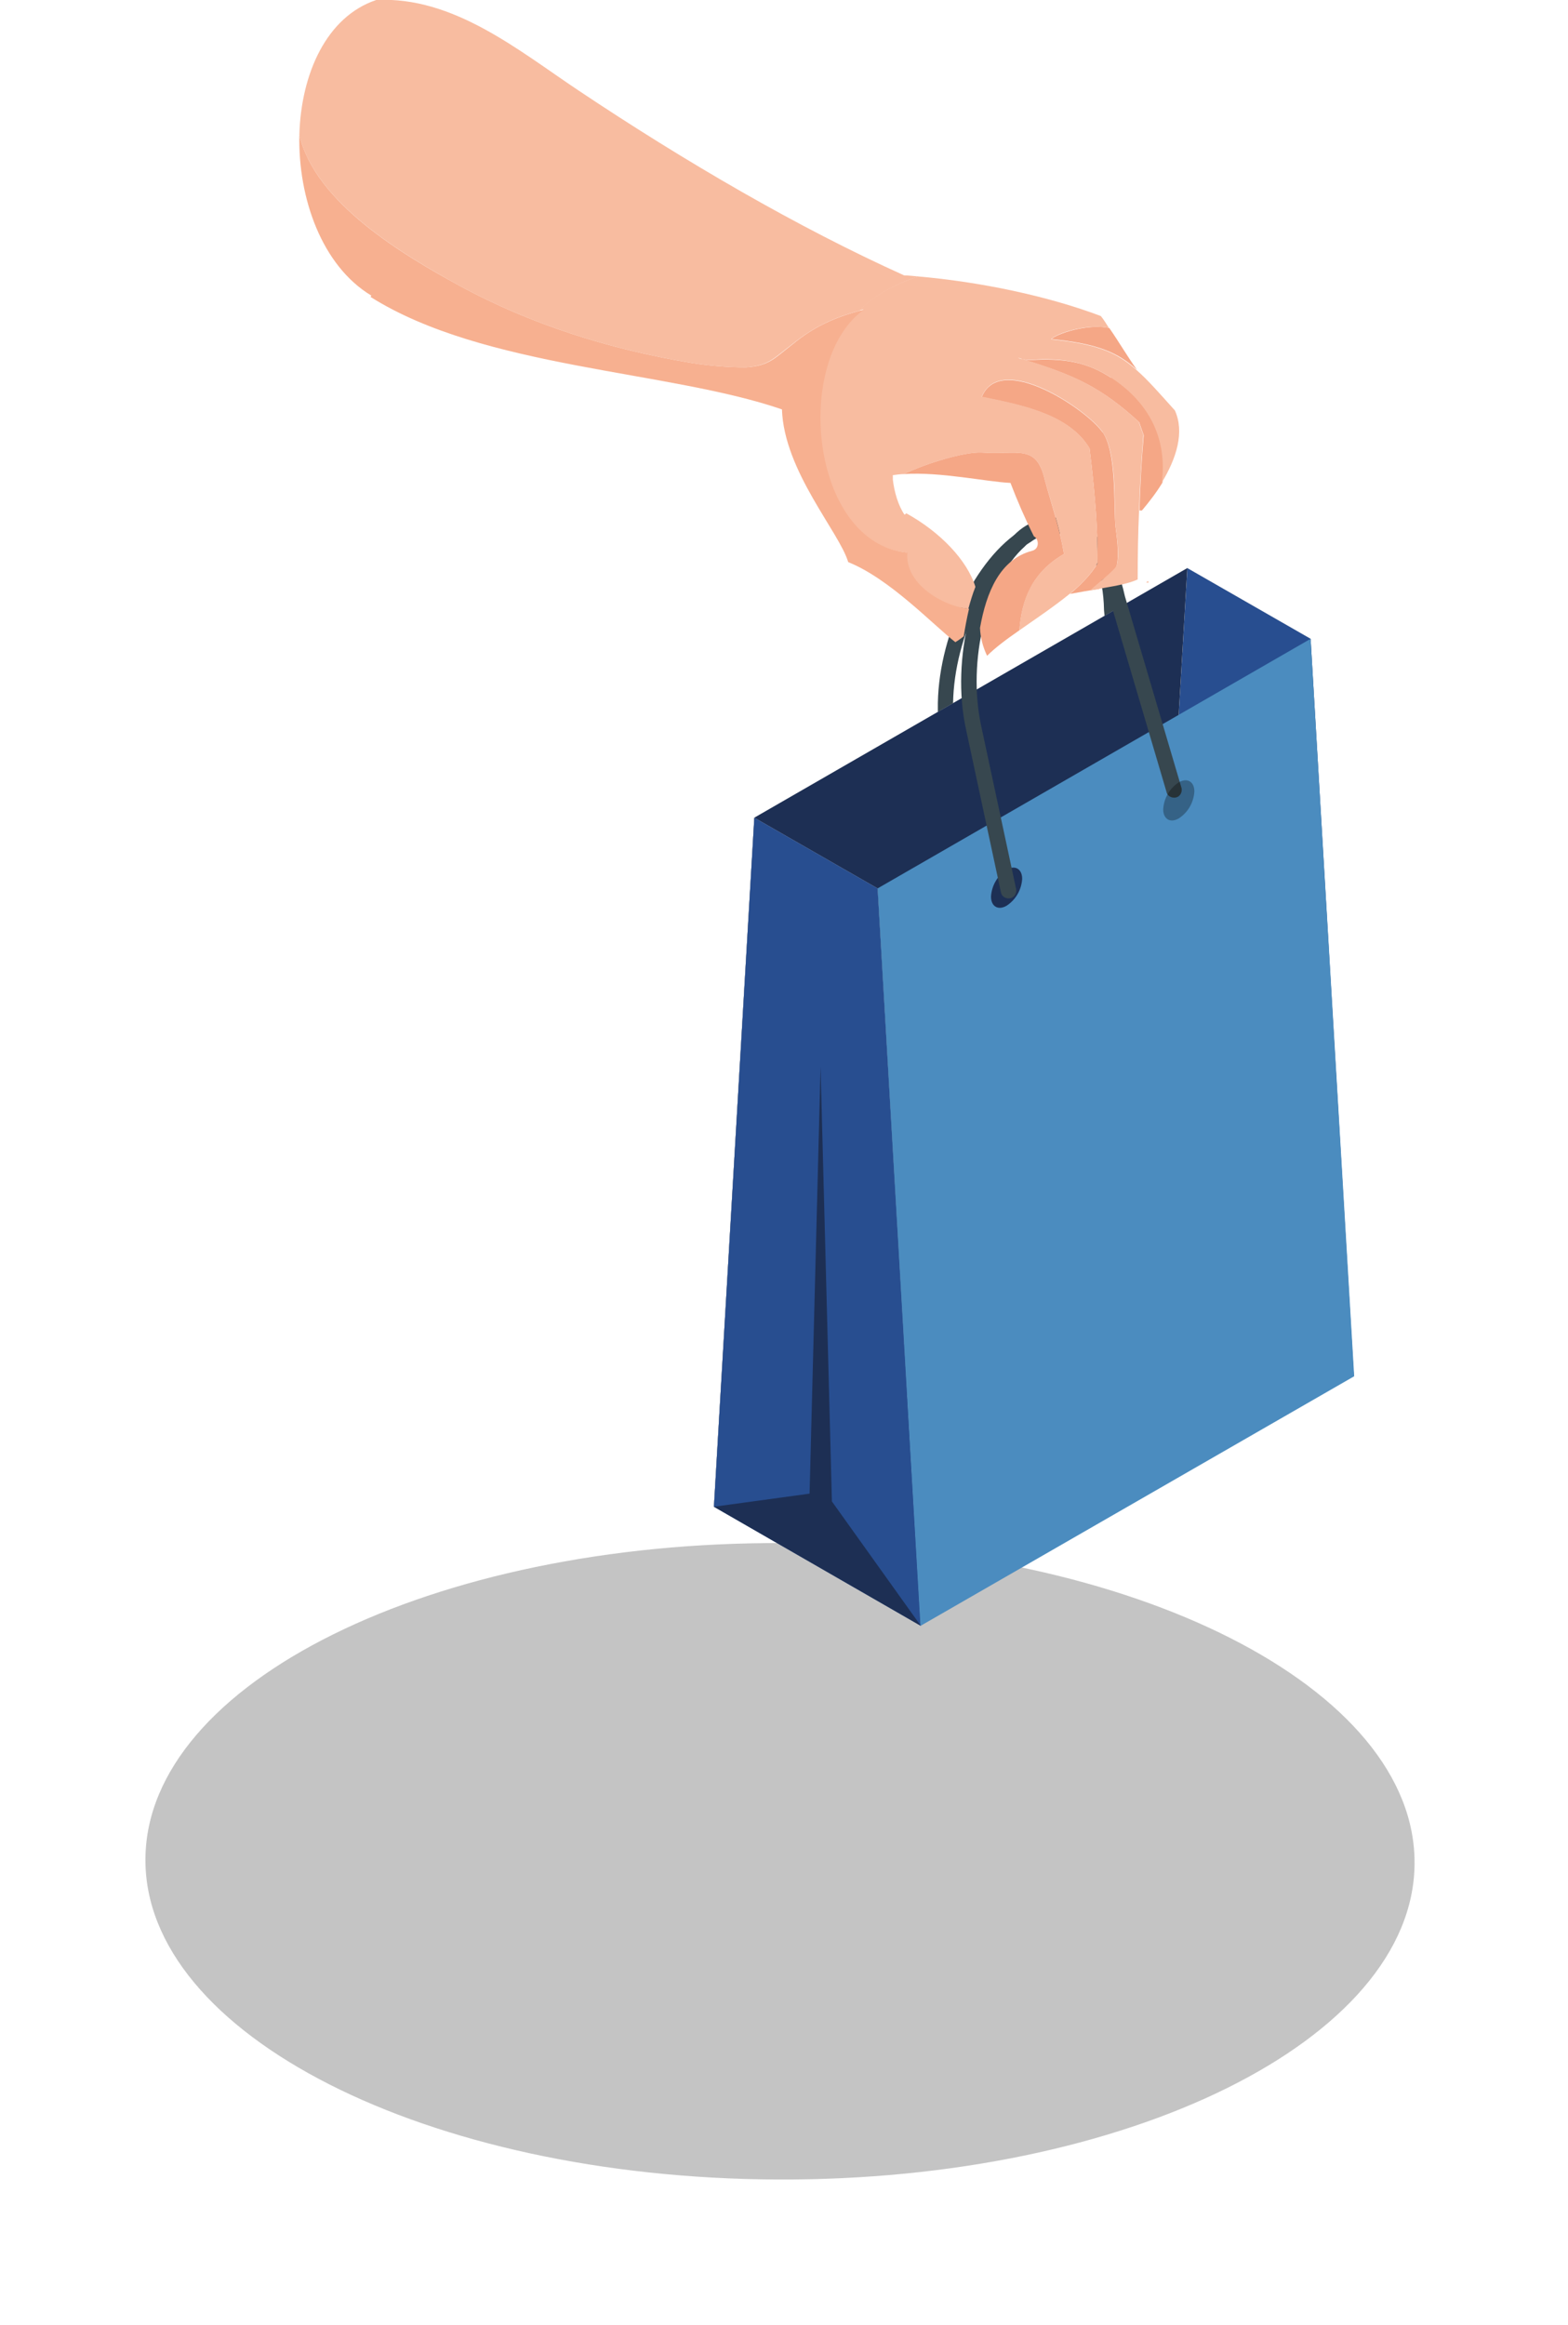 <svg width="110" height="163" viewBox="0 0 110 163" fill="none" xmlns="http://www.w3.org/2000/svg">
<g filter="url(#filter0_f_9_656)">
<path d="M54.517 152.819C79.103 152.927 99.124 143.025 99.236 130.702C99.347 118.379 79.507 108.303 54.921 108.195C30.335 108.087 10.314 117.989 10.202 130.312C10.091 142.635 29.931 152.711 54.517 152.819Z" fill="#C4C4C4"/>
</g>
<g clip-path="url(#clip0_9_656)">
<path d="M75.885 36.81C74.567 36.141 72.976 36.265 71.758 37.108C68.403 39.115 65.718 44.767 65.793 49.749L65.966 61.474C65.966 61.772 66.215 61.995 66.513 61.995C66.812 61.995 67.035 61.747 67.035 61.449L66.861 49.725C66.787 45.089 69.223 39.834 72.305 38C73.2 37.331 74.368 37.231 75.363 37.703C76.655 38.421 77.401 40.281 77.451 42.784L78.718 56.74C78.718 57.037 78.967 57.26 79.265 57.26C79.563 57.26 79.787 57.012 79.787 56.715L78.519 42.759C78.47 39.834 77.525 37.653 75.885 36.761V36.81Z" fill="#37474F"/>
<path d="M94.976 96.5L91.943 44.792L83.293 39.834L80.459 88.146L94.976 96.5Z" fill="#C5C5C4"/>
<path d="M94.976 96.5L91.943 44.792L83.293 39.834L80.459 88.146L94.976 96.5Z" fill="#284E90"/>
<path d="M52.917 57.335L50.083 105.646L80.459 88.146L83.292 39.834L52.917 57.335Z" fill="#C5C5C4"/>
<path d="M52.917 57.335L50.083 105.646L80.459 88.146L83.292 39.834L52.917 57.335Z" fill="#1D2F54"/>
<path d="M52.917 57.334L61.567 62.292L64.6 114L50.083 105.646L52.917 57.334Z" fill="#C5C5C4"/>
<path d="M52.917 57.334L61.567 62.292L64.6 114L50.083 105.646L52.917 57.334Z" fill="#284E90"/>
<path d="M64.6 114L58.361 105.275L57.565 74.785L56.794 104.729L50.083 105.646L64.6 114Z" fill="#1D2F54"/>
<path d="M91.943 44.792L61.567 62.292L64.575 114L95 96.499L91.943 44.792ZM70.615 63.507C70.019 63.854 69.522 63.556 69.522 62.862C69.571 62.094 69.969 61.4 70.615 60.978C71.212 60.631 71.709 60.929 71.709 61.623C71.659 62.391 71.262 63.085 70.615 63.507Z" fill="#4B8CBF"/>
<path d="M75.115 36.438C73.673 36.042 72.156 36.463 71.137 37.529C68.229 40.132 66.713 46.23 67.757 51.088L70.218 62.565C70.267 62.862 70.566 63.036 70.864 62.986C71.162 62.937 71.336 62.639 71.286 62.342L68.826 50.865C67.856 46.329 69.223 40.702 71.883 38.322C72.629 37.504 73.747 37.157 74.816 37.455C76.208 37.901 77.327 39.586 77.849 42.04L81.826 55.5C81.876 55.798 82.174 55.971 82.472 55.922C82.77 55.872 82.945 55.575 82.895 55.277L78.918 41.817C78.296 38.967 76.954 37.008 75.164 36.438H75.115Z" fill="#37474F"/>
<path d="M80.534 40.751C80.534 40.751 80.583 40.826 80.583 40.85C80.509 40.85 80.459 40.85 80.409 40.85C80.459 40.801 80.509 40.751 80.534 40.727V40.751Z" fill="#F8BCA0"/>
<path d="M73.772 23.747C74.518 23.227 76.581 22.706 77.824 23.003C78.544 24.044 79.116 25.036 79.763 25.928C78.371 24.664 76.929 24.094 73.747 23.772V23.722L73.772 23.747Z" fill="#F5A786"/>
<path d="M77.351 30.291C78.321 31.729 78.122 35.1 78.246 36.835C78.346 37.603 78.52 38.843 78.346 39.636C78.246 39.958 78.072 40.256 77.824 40.528C77.451 40.454 77.053 40.751 77.177 41.198C77.177 41.198 77.128 41.272 77.103 41.297C76.432 41.396 75.736 41.52 75.064 41.644C75.885 40.95 76.581 40.231 77.003 39.487V39.388C77.003 37.405 76.879 35.025 76.432 31.431C75.015 29.101 71.858 28.432 68.875 27.837C70.168 24.664 76.208 28.68 77.351 30.316V30.291Z" fill="#F5A786"/>
<path d="M77.948 26.449C80.682 28.234 81.95 30.787 81.552 33.836C81.129 34.53 80.632 35.174 80.11 35.794H79.936C79.986 34.009 80.085 32.249 80.235 30.514L79.912 29.597C77.252 27.168 75.437 26.325 71.783 25.209C72.231 25.284 72.802 25.209 73.2 25.209C75.04 25.209 76.382 25.482 77.923 26.474L77.948 26.449Z" fill="#F5A786"/>
<path d="M76.482 41.396C76.73 41.123 78.246 39.958 78.346 39.636C78.545 38.868 78.346 37.603 78.246 36.835C78.147 35.075 78.346 31.729 77.352 30.291C76.208 28.655 70.193 24.639 68.875 27.812C71.858 28.407 74.99 29.076 76.432 31.407C76.879 35.001 77.004 37.38 77.004 39.363V39.463C76.581 40.231 75.885 40.95 75.065 41.619C73.971 42.511 72.678 43.379 71.51 44.197C71.684 41.991 72.405 40.132 74.642 38.843C74.344 37.008 73.772 35.373 73.3 33.662C72.703 31.059 71.361 31.927 68.85 31.729C67.682 31.679 65.072 32.448 63.407 33.241C63.133 33.241 62.885 33.29 62.636 33.315C62.636 33.414 62.636 33.513 62.636 33.637C62.736 34.48 63.009 35.447 63.456 36.091L63.581 35.992C65.967 37.306 67.856 39.289 68.428 41.148C68.229 41.644 68.08 42.164 67.931 42.685C66.017 42.511 63.407 40.9 63.606 38.744C56.745 38.074 55.577 25.16 60.598 21.69C60.474 21.714 60.374 21.739 60.275 21.789C61.194 20.748 62.885 19.88 64.401 19.384C68.726 19.756 73.499 20.748 77.227 22.16C77.451 22.433 77.625 22.731 77.799 23.003C76.531 22.706 74.493 23.202 73.747 23.747V23.797C76.929 24.119 78.346 24.689 79.738 25.953C80.533 26.647 81.329 27.564 82.422 28.779C83.118 30.316 82.522 32.15 81.503 33.836C81.9 30.787 80.633 28.209 77.898 26.449C76.357 25.482 74.99 25.185 73.176 25.185C72.778 25.185 72.206 25.284 71.759 25.185C71.635 25.16 71.535 25.11 71.411 25.085C71.51 25.135 71.635 25.185 71.759 25.185C75.413 26.3 77.227 27.143 79.887 29.572L80.21 30.489C80.086 32.224 79.962 33.984 79.912 35.744C79.837 37.38 79.812 39.016 79.812 40.628C79.39 40.826 78.868 40.95 78.271 41.074" fill="#F8BCA0"/>
<path d="M52.32 25.755C51.052 25.755 49.809 25.655 48.567 25.457C42.874 24.515 37.257 22.78 32.136 19.979C28.457 17.946 22.094 14.253 21 9.444C21.124 5.156 22.914 1.165 26.394 -8.73329e-05C31.813 -0.273 36.387 3.545 40.587 6.346C48.045 11.328 55.999 15.963 63.431 19.31C63.755 19.31 64.078 19.359 64.426 19.384C62.909 19.88 61.244 20.747 60.299 21.789C58.51 22.259 57.068 22.929 55.601 24.119C54.334 25.061 53.961 25.655 52.295 25.755H52.32Z" fill="#F8BCA0"/>
<path d="M67.036 45.04C65.42 43.776 62.412 40.578 59.504 39.413C58.883 37.306 55.005 33.042 54.856 28.705C46.852 25.953 34.001 25.854 25.997 20.822L26.046 20.723C22.591 18.641 20.901 13.906 21 9.444C22.094 14.253 28.433 17.947 32.136 19.979C37.257 22.78 42.875 24.515 48.567 25.457C49.835 25.656 51.078 25.755 52.32 25.755C53.986 25.656 54.359 25.086 55.626 24.119C57.068 22.929 58.535 22.26 60.324 21.789C60.424 21.764 60.548 21.739 60.648 21.69C55.626 25.16 56.795 38.075 63.655 38.744C63.456 40.9 66.066 42.487 67.98 42.685C67.831 43.33 67.707 43.974 67.608 44.618C67.434 44.742 67.26 44.891 67.036 45.015V45.04Z" fill="#F7B090"/>
<path d="M63.406 33.241C65.072 32.447 67.682 31.679 68.85 31.729C71.361 31.927 72.703 31.059 73.299 33.662C73.772 35.397 74.343 37.033 74.642 38.843C72.405 40.132 71.684 42.016 71.51 44.197C70.615 44.817 69.819 45.412 69.248 45.982C68.949 45.362 68.775 44.693 68.751 44.023C69.198 41.52 70.143 39.215 72.405 38.62C72.927 38.496 72.902 37.802 72.529 37.603C71.932 36.413 71.361 35.1 70.888 33.86C69.223 33.786 65.966 33.067 63.406 33.241Z" fill="#F5A786"/>
<path opacity="0.3" d="M82.695 57.384C82.099 57.731 81.602 57.434 81.602 56.74C81.651 55.971 82.049 55.277 82.695 54.856C83.292 54.509 83.789 54.806 83.789 55.5C83.739 56.269 83.342 56.963 82.695 57.384Z" fill="#010101"/>
</g>
<defs>
<filter id="filter0_f_9_656" x="0.202" y="98.194" width="109.034" height="64.626" filterUnits="userSpaceOnUse" color-interpolation-filters="sRGB">
<feFlood flood-opacity="0" result="BackgroundImageFix"/>
<feBlend mode="normal" in="SourceGraphic" in2="BackgroundImageFix" result="shape"/>
<feGaussianBlur stdDeviation="5" result="effect1_foregroundBlur_9_656"/>
</filter>
<clipPath id="clip0_9_656">
<rect width="74" height="114" fill="white" transform="translate(21)"/>
</clipPath>
</defs>
</svg>
